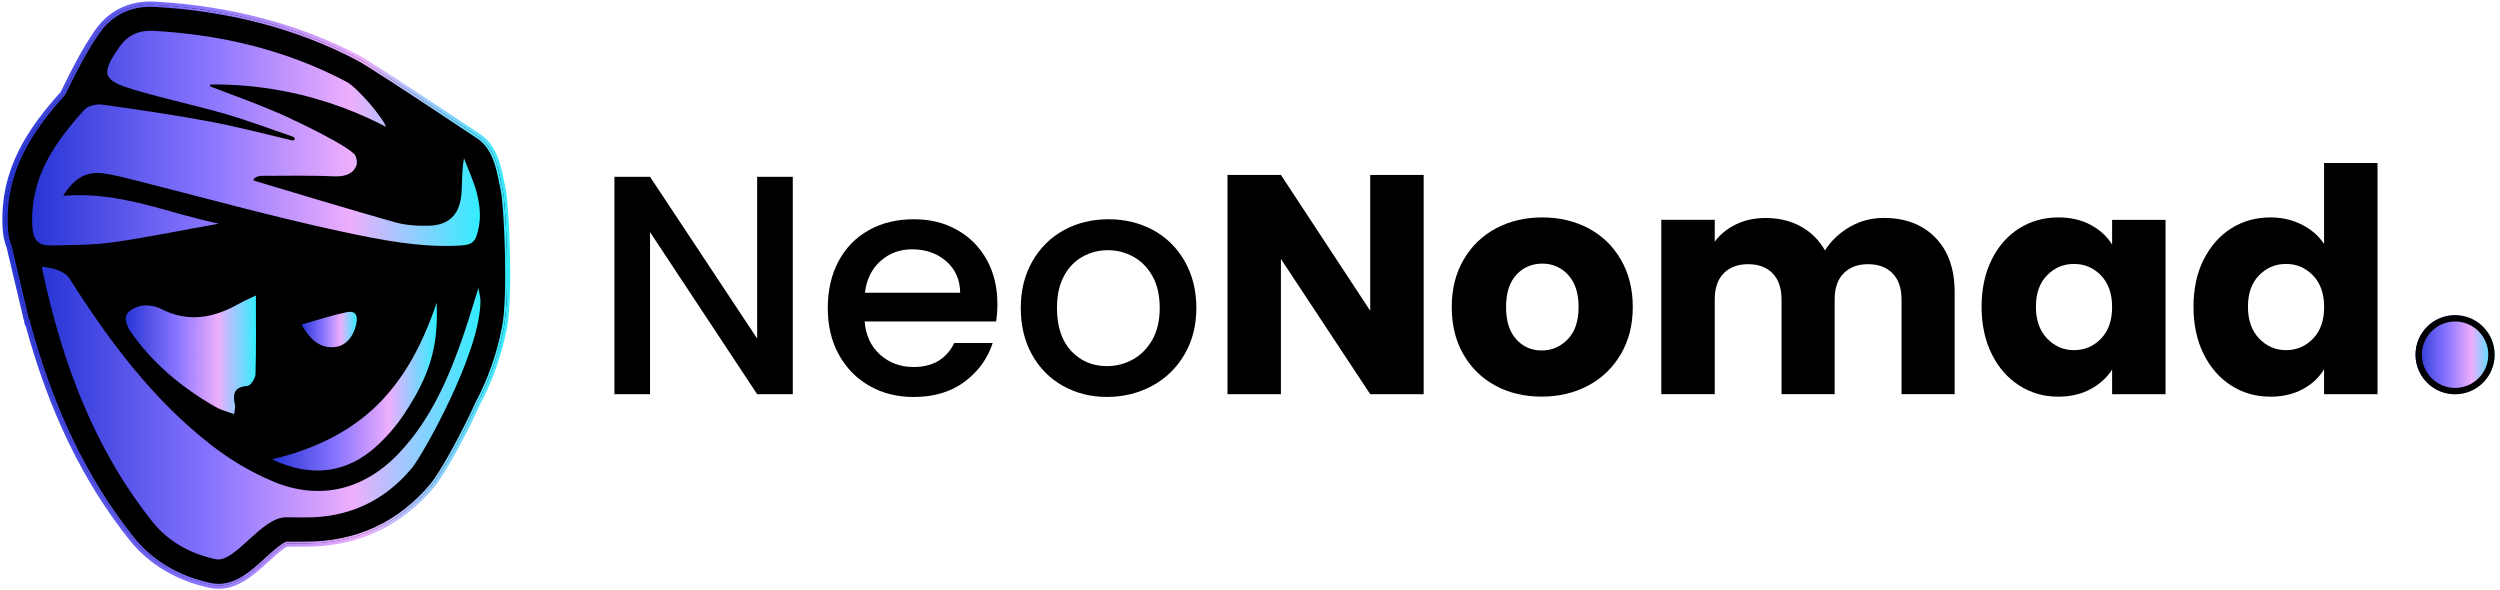 <svg width="212" height="50" viewBox="0 0 212 50" fill="none" xmlns="http://www.w3.org/2000/svg">
<g clip-path="url(#clip0_237_135)">
<path d="M39.465 28.096C38.191 31.843 36.67 35.46 33.901 38.4C30.924 41.561 27.123 42.496 23.14 40.808C21.329 40.045 19.576 39.008 18.023 37.809C13.003 33.928 9.256 28.902 5.891 23.592C5.311 22.678 3.542 22.592 3.542 22.592C3.542 22.592 3.591 22.861 3.612 22.974C5.278 30.709 7.966 38.013 12.954 44.275C14.293 45.958 16.195 46.995 18.329 47.447C19.958 47.791 22.216 43.851 24.312 43.883C24.823 43.894 25.328 43.883 25.838 43.894C29.537 43.931 32.606 42.55 34.976 39.712C35.901 38.605 40.868 29.789 40.809 25.451C40.809 25.199 40.733 24.952 40.642 24.387C40.18 25.855 39.852 26.983 39.47 28.102L39.465 28.096Z" fill="black"/>
<path d="M4.365 20.78C6.095 20.732 7.842 20.748 9.552 20.512C12.578 20.092 15.567 19.447 18.577 18.926C14.26 18.044 10.159 16.142 5.338 16.556C6.214 15.136 7.24 14.454 8.697 14.642C9.53 14.749 10.358 14.959 11.175 15.163C17.082 16.647 22.952 18.292 28.902 19.571C32.23 20.286 35.638 20.979 39.083 20.786C40.196 20.721 40.427 20.431 40.669 19.163C40.841 18.243 40.733 17.357 40.54 16.507C40.292 15.432 39.792 14.416 39.406 13.373C39.196 14.513 39.276 15.529 39.174 16.523C39.002 18.195 38.099 19.055 36.428 19.103C35.465 19.13 34.455 19.066 33.536 18.808C29.547 17.684 25.586 16.475 21.614 15.292C21.334 15.206 21.764 14.868 22.216 14.862C27.333 14.814 28.279 14.905 28.279 14.905C28.725 14.916 29.569 14.938 30.042 14.389C30.203 14.207 30.273 14.008 30.311 13.879C30.321 13.712 30.321 13.449 30.203 13.175C29.902 12.481 25.409 10.299 23.629 9.525C21.85 8.745 20.012 8.095 17.937 7.305C17.765 7.24 17.781 7.101 17.969 7.101C19.727 7.09 21.829 7.224 24.156 7.676C27.806 8.385 30.719 9.622 32.783 10.697C32.66 10.111 30.445 7.402 29.392 6.848C24.296 4.171 18.808 2.87 13.078 2.542C11.89 2.473 10.906 2.811 10.143 3.908C8.557 6.192 8.643 6.73 11.352 7.536C13.943 8.31 16.599 8.864 19.2 9.616C21.13 10.175 23.011 10.896 24.914 11.54C25.097 11.632 25.054 11.884 24.817 11.841C22.479 11.299 20.157 10.675 17.797 10.234C14.766 9.67 11.713 9.224 8.659 8.799C8.181 8.735 7.466 8.901 7.165 9.235C4.633 12.035 2.521 15.018 2.736 19.109C2.8 20.356 3.263 20.802 4.365 20.77V20.78Z" fill="black"/>
<path d="M20.995 32.713C21.264 32.692 21.678 32.074 21.689 31.719C21.753 29.569 21.721 27.413 21.721 25.027C21.114 25.317 20.689 25.494 20.297 25.715C18.157 26.93 15.986 27.36 13.664 26.161C13.201 25.924 12.583 25.812 12.073 25.887C11.589 25.957 10.976 26.242 10.745 26.623C10.562 26.924 10.745 27.612 10.992 27.978C12.879 30.751 15.411 32.837 18.297 34.503C18.754 34.767 19.286 34.89 19.872 35.105C19.91 34.751 19.99 34.536 19.947 34.347C19.722 33.423 19.834 32.81 20.995 32.708V32.713Z" fill="black"/>
<path d="M32.031 37.777C32.891 36.981 33.681 36.068 34.326 35.089C36.444 31.875 37.25 29.494 37.083 25.64C34.681 32.724 30.924 37.067 23.092 38.949C26.424 40.534 29.478 40.136 32.031 37.771V37.777Z" fill="black"/>
<path d="M30.219 27.58C30.381 26.973 30.364 26.252 29.434 26.446C28.214 26.698 27.021 27.096 25.602 27.494C26.247 28.655 27.032 29.44 28.22 29.424C29.311 29.408 29.956 28.596 30.219 27.58V27.58Z" fill="black"/>
<path d="M67.228 33.428H64.207L55.123 19.684V33.428H52.102V14.991H55.123L64.207 28.709V14.991H67.228V33.428Z" fill="black"/>
<path d="M84.471 27.258H73.323C73.409 28.424 73.844 29.359 74.618 30.063C75.398 30.768 76.349 31.122 77.478 31.122C79.101 31.122 80.252 30.445 80.924 29.085H84.181C83.74 30.429 82.939 31.526 81.784 32.38C80.628 33.235 79.193 33.665 77.478 33.665C76.086 33.665 74.833 33.353 73.731 32.724C72.63 32.095 71.764 31.214 71.135 30.074C70.506 28.935 70.195 27.618 70.195 26.113C70.195 24.608 70.501 23.291 71.108 22.151C71.716 21.012 72.576 20.136 73.678 19.517C74.78 18.899 76.048 18.593 77.478 18.593C78.908 18.593 80.085 18.894 81.16 19.496C82.235 20.098 83.073 20.942 83.676 22.027C84.278 23.113 84.579 24.36 84.579 25.774C84.579 26.322 84.541 26.817 84.471 27.258V27.258ZM81.423 24.823C81.407 23.71 81.01 22.818 80.23 22.146C79.451 21.474 78.489 21.141 77.344 21.141C76.301 21.141 75.409 21.474 74.667 22.135C73.925 22.796 73.484 23.694 73.344 24.823H81.423V24.823Z" fill="black"/>
<path d="M90.136 32.724C89.024 32.095 88.148 31.214 87.513 30.074C86.879 28.935 86.562 27.618 86.562 26.113C86.562 24.608 86.89 23.312 87.54 22.167C88.191 21.022 89.083 20.136 90.217 19.517C91.346 18.899 92.609 18.593 94.007 18.593C95.404 18.593 96.662 18.904 97.796 19.517C98.925 20.136 99.817 21.017 100.473 22.167C101.123 23.318 101.451 24.629 101.451 26.113C101.451 27.596 101.118 28.913 100.446 30.058C99.774 31.208 98.861 32.095 97.705 32.719C96.549 33.342 95.27 33.659 93.878 33.659C92.486 33.659 91.255 33.348 90.142 32.719L90.136 32.724ZM96.055 30.488C96.732 30.117 97.285 29.564 97.71 28.822C98.135 28.08 98.344 27.177 98.344 26.118C98.344 25.059 98.14 24.162 97.737 23.43C97.329 22.699 96.791 22.146 96.119 21.775C95.447 21.404 94.727 21.216 93.948 21.216C93.168 21.216 92.453 21.404 91.787 21.775C91.126 22.146 90.599 22.699 90.212 23.43C89.825 24.162 89.631 25.059 89.631 26.118C89.631 27.688 90.034 28.902 90.835 29.762C91.636 30.617 92.652 31.047 93.867 31.047C94.646 31.047 95.372 30.864 96.055 30.488Z" fill="black"/>
<path d="M120.727 33.428H116.195L108.622 21.958V33.428H104.091V14.835H108.622L116.195 26.355V14.835H120.727V33.428Z" fill="black"/>
<path d="M126.833 32.713C125.677 32.095 124.769 31.214 124.102 30.063C123.441 28.919 123.108 27.575 123.108 26.037C123.108 24.5 123.441 23.183 124.113 22.022C124.785 20.866 125.704 19.98 126.865 19.361C128.032 18.743 129.338 18.437 130.784 18.437C132.23 18.437 133.536 18.743 134.702 19.361C135.869 19.98 136.788 20.866 137.454 22.022C138.126 23.178 138.459 24.516 138.459 26.037C138.459 27.559 138.121 28.892 137.438 30.047C136.756 31.203 135.831 32.09 134.659 32.708C133.487 33.326 132.176 33.633 130.725 33.633C129.273 33.633 127.972 33.326 126.817 32.708L126.833 32.713ZM132.95 28.768C133.557 28.134 133.864 27.225 133.864 26.037C133.864 24.849 133.568 23.947 132.977 23.307C132.386 22.667 131.655 22.355 130.789 22.355C129.924 22.355 129.171 22.667 128.591 23.296C128.01 23.925 127.714 24.839 127.714 26.037C127.714 27.236 127.999 28.128 128.575 28.768C129.15 29.408 129.87 29.719 130.735 29.719C131.601 29.719 132.337 29.402 132.945 28.768H132.95Z" fill="black"/>
<path d="M164.126 20.157C165.212 21.27 165.755 22.812 165.755 24.79V33.423H161.25V25.398C161.25 24.446 160.998 23.704 160.492 23.183C159.987 22.662 159.294 22.404 158.412 22.404C157.531 22.404 156.837 22.667 156.332 23.183C155.827 23.704 155.579 24.441 155.579 25.398V33.423H151.075V25.398C151.075 24.446 150.822 23.704 150.323 23.183C149.817 22.662 149.124 22.404 148.242 22.404C147.361 22.404 146.667 22.667 146.162 23.183C145.657 23.704 145.41 24.441 145.41 25.398V33.423H140.878V18.641H145.41V20.496C145.866 19.877 146.469 19.388 147.21 19.028C147.952 18.668 148.791 18.485 149.726 18.485C150.839 18.485 151.833 18.722 152.704 19.2C153.575 19.678 154.263 20.356 154.757 21.237C155.268 20.426 155.966 19.765 156.848 19.248C157.73 18.738 158.692 18.48 159.734 18.48C161.573 18.48 163.029 19.039 164.121 20.146L164.126 20.157Z" fill="black"/>
<path d="M168.894 22.011C169.469 20.866 170.248 19.98 171.237 19.361C172.226 18.743 173.328 18.437 174.549 18.437C175.591 18.437 176.505 18.646 177.29 19.071C178.075 19.496 178.682 20.049 179.107 20.738V18.646H183.638V33.428H179.107V31.337C178.666 32.025 178.053 32.584 177.268 33.004C176.484 33.428 175.57 33.638 174.527 33.638C173.328 33.638 172.232 33.326 171.243 32.697C170.254 32.068 169.474 31.181 168.899 30.02C168.324 28.865 168.039 27.526 168.039 26.011C168.039 24.495 168.324 23.162 168.899 22.011H168.894ZM178.166 23.361C177.537 22.71 176.774 22.382 175.876 22.382C174.979 22.382 174.21 22.705 173.586 23.35C172.957 23.995 172.646 24.882 172.646 26.011C172.646 27.139 172.957 28.037 173.586 28.698C174.215 29.359 174.979 29.692 175.876 29.692C176.774 29.692 177.542 29.365 178.166 28.714C178.795 28.064 179.107 27.172 179.107 26.037C179.107 24.903 178.795 24.016 178.166 23.361V23.361Z" fill="black"/>
<path d="M186.874 22.011C187.449 20.866 188.228 19.98 189.217 19.361C190.206 18.743 191.308 18.437 192.529 18.437C193.501 18.437 194.388 18.641 195.189 19.044C195.99 19.453 196.624 19.996 197.081 20.684V13.825H201.613V33.428H197.081V31.31C196.657 32.015 196.055 32.584 195.264 33.004C194.48 33.428 193.566 33.638 192.523 33.638C191.303 33.638 190.201 33.326 189.212 32.697C188.223 32.068 187.444 31.181 186.868 30.02C186.293 28.865 186.008 27.526 186.008 26.011C186.008 24.495 186.293 23.162 186.868 22.011H186.874ZM196.146 23.36C195.517 22.71 194.754 22.382 193.856 22.382C192.959 22.382 192.19 22.705 191.566 23.35C190.937 23.995 190.626 24.882 190.626 26.011C190.626 27.139 190.937 28.037 191.566 28.698C192.195 29.359 192.959 29.692 193.856 29.692C194.754 29.692 195.522 29.365 196.146 28.714C196.775 28.064 197.087 27.172 197.087 26.037C197.087 24.903 196.775 24.016 196.146 23.36V23.36Z" fill="black"/>
<path d="M208.192 33.428C210.044 33.428 211.546 31.927 211.546 30.074C211.546 28.222 210.044 26.72 208.192 26.72C206.339 26.72 204.838 28.222 204.838 30.074C204.838 31.927 206.339 33.428 208.192 33.428Z" fill="url(#paint0_linear_237_135)"/>
<path d="M208.192 27.263C209.745 27.263 211.008 28.526 211.008 30.079C211.008 31.633 209.745 32.896 208.192 32.896C206.638 32.896 205.375 31.633 205.375 30.079C205.375 28.526 206.638 27.263 208.192 27.263ZM208.192 26.725C206.343 26.725 204.838 28.225 204.838 30.079C204.838 31.934 206.337 33.434 208.192 33.434C210.046 33.434 211.546 31.934 211.546 30.079C211.546 28.225 210.046 26.725 208.192 26.725Z" fill="black"/>
<path d="M42.674 16.067C42.636 15.895 42.593 15.696 42.55 15.481C42.281 14.137 41.948 12.46 40.577 11.551L40.454 11.471C34.509 7.515 31.117 5.311 30.381 4.924C25.312 2.258 19.523 0.726 13.169 0.36C13.03 0.355 12.89 0.349 12.755 0.349C10.863 0.349 9.304 1.161 8.235 2.698C7.111 4.316 6.257 6.047 5.692 7.197C5.563 7.455 5.413 7.767 5.327 7.928C2.618 10.949 0.183 14.422 0.446 19.302C0.478 19.931 0.591 20.474 0.779 20.947L1.763 25.097L2.295 27.338L2.327 27.328C4.311 34.692 7.214 40.706 11.164 45.662C12.771 47.678 15.077 49.054 17.846 49.635C18.066 49.683 18.297 49.705 18.528 49.705C20.168 49.705 21.415 48.57 22.619 47.474C23.086 47.049 23.947 46.264 24.328 46.13C24.602 46.13 24.882 46.13 25.161 46.13C25.371 46.13 25.581 46.13 25.79 46.13C25.844 46.13 25.898 46.13 25.951 46.13C30.305 46.13 33.912 44.453 36.686 41.142C37.406 40.276 39.169 37.202 40.556 34.149C42.12 31.203 42.631 28.585 42.803 27.709V27.688C43.313 25.081 42.975 17.319 42.679 16.056L42.674 16.067Z" fill="black"/>
<path d="M12.755 0.349C12.89 0.349 13.03 0.349 13.169 0.36C19.517 0.72 25.312 2.252 30.381 4.913C31.117 5.3 34.509 7.504 40.454 11.46L40.577 11.541C41.948 12.449 42.281 14.126 42.55 15.47C42.593 15.685 42.631 15.884 42.674 16.056C42.964 17.319 43.308 25.081 42.797 27.688V27.709C42.625 28.591 42.115 31.208 40.55 34.154C39.164 37.212 37.406 40.287 36.68 41.147C33.912 44.458 30.3 46.135 25.946 46.135C25.892 46.135 25.838 46.135 25.785 46.135C25.575 46.135 25.366 46.135 25.156 46.135C24.876 46.135 24.591 46.135 24.323 46.135C23.941 46.27 23.081 47.049 22.613 47.479C21.409 48.576 20.162 49.71 18.523 49.71C18.292 49.71 18.066 49.688 17.84 49.64C15.077 49.054 12.766 47.683 11.159 45.668C7.208 40.706 4.306 34.691 2.322 27.333L2.29 27.344L1.758 25.102L0.774 20.953C0.581 20.48 0.473 19.937 0.441 19.308C0.183 14.427 2.618 10.955 5.321 7.934C5.407 7.773 5.563 7.461 5.687 7.203C6.251 6.053 7.106 4.316 8.229 2.704C9.299 1.167 10.858 0.355 12.75 0.355M12.75 0.22C10.815 0.22 9.213 1.054 8.122 2.629C6.993 4.252 6.133 5.993 5.569 7.144C5.445 7.391 5.3 7.692 5.214 7.859C2.51 10.874 0.048 14.352 0.312 19.308C0.344 19.953 0.457 20.506 0.656 20.996L1.634 25.124L2.166 27.365L2.198 27.5L2.236 27.489C4.225 34.815 7.111 40.792 11.062 45.748C12.685 47.785 15.024 49.178 17.819 49.769C18.05 49.817 18.286 49.844 18.528 49.844C20.216 49.844 21.485 48.694 22.71 47.576C23.129 47.194 23.984 46.415 24.355 46.27C24.618 46.27 24.892 46.27 25.167 46.27C25.382 46.27 25.591 46.27 25.796 46.27H25.957C30.348 46.27 33.993 44.577 36.793 41.233C37.519 40.368 39.293 37.272 40.679 34.208C42.254 31.241 42.765 28.607 42.932 27.736C43.442 25.097 43.104 17.292 42.808 16.023C42.77 15.857 42.727 15.653 42.684 15.443C42.41 14.072 42.072 12.368 40.658 11.428L40.534 11.347C34.584 7.386 31.192 5.182 30.451 4.789C25.355 2.129 19.55 0.591 13.18 0.226C13.04 0.215 12.895 0.215 12.761 0.215L12.75 0.22Z" fill="url(#paint1_linear_237_135)"/>
<path d="M18.523 49.764C18.286 49.764 18.055 49.742 17.829 49.694C15.056 49.108 12.734 47.726 11.121 45.7C7.165 40.733 4.273 34.745 2.29 27.392L2.252 27.403L2.241 27.349L0.726 20.958C0.532 20.485 0.425 19.942 0.387 19.302C0.129 14.368 2.591 10.906 5.289 7.896C5.37 7.74 5.531 7.418 5.649 7.176C6.214 6.026 7.068 4.289 8.197 2.671C9.272 1.118 10.847 0.296 12.755 0.296C12.89 0.296 13.03 0.296 13.169 0.306C19.528 0.667 25.328 2.204 30.402 4.865C31.139 5.252 34.53 7.455 40.48 11.417L40.604 11.503C41.991 12.428 42.33 14.11 42.598 15.464C42.641 15.679 42.679 15.878 42.722 16.05C43.012 17.314 43.356 25.091 42.846 27.704V27.725C42.674 28.591 42.163 31.219 40.593 34.181C39.207 37.234 37.438 40.325 36.718 41.185C33.939 44.507 30.311 46.194 25.946 46.194C25.892 46.194 25.838 46.194 25.785 46.194C25.296 46.194 24.801 46.194 24.328 46.189C23.952 46.329 23.108 47.097 22.651 47.517C21.436 48.624 20.178 49.764 18.523 49.764V49.764ZM2.365 27.263L2.381 27.311C4.365 34.67 7.251 40.663 11.207 45.63C12.804 47.635 15.104 49.006 17.856 49.586C18.071 49.635 18.297 49.656 18.528 49.656C20.146 49.656 21.383 48.527 22.581 47.436C23.081 46.979 23.92 46.221 24.312 46.081H24.328C24.806 46.081 25.301 46.081 25.79 46.081C25.844 46.081 25.898 46.081 25.951 46.081C30.284 46.081 33.885 44.41 36.643 41.109C37.358 40.255 39.121 37.175 40.502 34.127C42.066 31.176 42.577 28.558 42.743 27.698V27.672C43.254 25.07 42.916 17.319 42.625 16.061C42.588 15.889 42.545 15.69 42.502 15.475C42.233 14.142 41.905 12.476 40.556 11.578L40.432 11.492C34.487 7.536 31.101 5.332 30.364 4.945C25.296 2.306 19.512 0.774 13.169 0.414C13.03 0.409 12.89 0.403 12.761 0.403C10.89 0.403 9.342 1.209 8.283 2.731C7.16 4.349 6.31 6.079 5.746 7.224C5.628 7.461 5.467 7.789 5.381 7.955C2.682 10.96 0.237 14.4 0.495 19.302C0.527 19.926 0.634 20.463 0.828 20.931L2.333 27.279H2.365V27.263Z" fill="url(#paint2_linear_237_135)"/>
<path d="M12.755 0.296C12.89 0.296 13.03 0.296 13.169 0.306C19.528 0.667 25.328 2.204 30.402 4.865C31.139 5.252 34.53 7.455 40.48 11.417L40.604 11.503C41.991 12.428 42.33 14.11 42.598 15.464C42.641 15.679 42.679 15.878 42.722 16.05C43.012 17.314 43.356 25.091 42.846 27.704V27.725C42.674 28.591 42.163 31.219 40.593 34.181C39.207 37.234 37.438 40.325 36.718 41.185C33.939 44.507 30.311 46.194 25.946 46.194C25.892 46.194 25.838 46.194 25.785 46.194C25.296 46.194 24.801 46.194 24.328 46.189C23.952 46.329 23.108 47.097 22.651 47.517C21.436 48.624 20.178 49.764 18.523 49.764C18.286 49.764 18.055 49.742 17.829 49.694C15.056 49.108 12.734 47.726 11.121 45.7C7.165 40.733 4.273 34.745 2.29 27.392L2.252 27.403L2.241 27.349L0.726 20.958C0.532 20.485 0.425 19.942 0.387 19.302C0.129 14.368 2.591 10.906 5.289 7.896C5.37 7.74 5.531 7.418 5.649 7.176C6.214 6.026 7.068 4.289 8.197 2.671C9.272 1.118 10.847 0.296 12.755 0.296ZM2.333 27.274H2.365L2.381 27.317C4.365 34.675 7.251 40.669 11.207 45.635C12.804 47.64 15.104 49.011 17.856 49.592C18.071 49.64 18.297 49.661 18.523 49.661C20.141 49.661 21.377 48.533 22.576 47.441C23.076 46.984 23.914 46.227 24.307 46.087H24.323C24.801 46.087 25.296 46.087 25.785 46.087C25.838 46.087 25.892 46.087 25.946 46.087C30.278 46.087 33.88 44.415 36.637 41.115C37.352 40.26 39.115 37.18 40.497 34.133C42.061 31.181 42.572 28.564 42.738 27.704V27.677C43.249 25.075 42.91 17.324 42.62 16.067C42.582 15.895 42.539 15.696 42.496 15.481C42.227 14.148 41.9 12.481 40.55 11.584L40.427 11.498C34.482 7.541 31.096 5.338 30.359 4.951C25.296 2.306 19.512 0.774 13.169 0.414C13.03 0.409 12.89 0.403 12.761 0.403C10.89 0.403 9.342 1.209 8.283 2.731C7.16 4.349 6.31 6.079 5.746 7.224C5.628 7.461 5.467 7.789 5.381 7.955C2.682 10.96 0.237 14.4 0.495 19.302C0.527 19.926 0.634 20.463 0.828 20.931L2.333 27.279M12.755 0.129C10.788 0.129 9.165 0.973 8.052 2.575C6.918 4.209 6.058 5.95 5.493 7.101C5.381 7.326 5.23 7.638 5.144 7.799C2.43 10.831 -0.043 14.325 0.22 19.313C0.253 19.969 0.371 20.528 0.57 21.022L2.075 27.387L2.086 27.44L2.123 27.607L2.166 27.596C4.155 34.901 7.042 40.857 10.987 45.802C12.626 47.855 14.981 49.258 17.792 49.855C18.028 49.903 18.27 49.93 18.517 49.93C20.243 49.93 21.522 48.764 22.759 47.64C23.167 47.269 23.995 46.511 24.355 46.356C24.64 46.356 24.93 46.356 25.22 46.356H25.941C30.359 46.356 34.03 44.652 36.842 41.287C37.567 40.421 39.346 37.315 40.739 34.245C42.319 31.267 42.83 28.623 43.002 27.752C43.517 25.102 43.173 17.276 42.878 16.007C42.84 15.841 42.797 15.642 42.76 15.427C42.486 14.04 42.142 12.315 40.696 11.352L40.572 11.272C34.616 7.31 31.219 5.101 30.477 4.709C25.387 2.043 19.566 0.505 13.185 0.14C13.04 0.134 12.895 0.129 12.761 0.129H12.755ZM2.456 27.07L0.994 20.888C0.801 20.41 0.699 19.899 0.667 19.292C0.409 14.459 2.838 11.041 5.499 8.068L5.515 8.052L5.526 8.036C5.612 7.88 5.757 7.579 5.875 7.343L5.897 7.3C6.461 6.16 7.31 4.435 8.423 2.827C9.45 1.355 10.949 0.575 12.761 0.575C12.89 0.575 13.024 0.575 13.164 0.586C19.485 0.946 25.242 2.467 30.284 5.117C31.015 5.499 34.396 7.697 40.335 11.653L40.459 11.734C41.755 12.594 42.077 14.217 42.335 15.524C42.383 15.755 42.421 15.948 42.459 16.115C42.749 17.367 43.087 25.07 42.582 27.655C42.41 28.532 41.91 31.128 40.352 34.063C38.97 37.11 37.218 40.169 36.514 41.018C33.788 44.275 30.235 45.931 25.951 45.931H25.796C25.591 45.931 25.382 45.931 25.177 45.931C24.892 45.931 24.608 45.931 24.334 45.931H24.285C23.866 46.081 23.156 46.705 22.468 47.334C21.297 48.404 20.082 49.511 18.528 49.511C18.313 49.511 18.098 49.489 17.894 49.446C15.18 48.871 12.917 47.527 11.342 45.549C7.402 40.604 4.526 34.632 2.548 27.295L2.532 27.247L2.489 27.086H2.462L2.456 27.07Z" fill="url(#paint3_linear_237_135)"/>
<path d="M39.406 28.123C38.132 31.859 36.616 35.476 33.853 38.406C30.881 41.561 27.091 42.491 23.113 40.809C21.307 40.045 19.56 39.013 18.007 37.815C12.992 33.939 9.256 28.924 5.897 23.624C5.321 22.716 3.548 22.624 3.548 22.624C3.548 22.624 3.596 22.888 3.618 23.006C5.278 30.725 7.961 38.013 12.938 44.259C14.277 45.937 16.174 46.974 18.302 47.42C19.926 47.764 22.178 43.829 24.274 43.867C24.78 43.878 25.29 43.867 25.796 43.878C29.488 43.915 32.547 42.539 34.917 39.707C35.842 38.605 40.798 29.805 40.739 25.479C40.739 25.226 40.663 24.979 40.572 24.42C40.11 25.882 39.782 27.01 39.4 28.123H39.406Z" fill="url(#paint4_linear_237_135)"/>
<path d="M4.381 20.818C6.106 20.77 7.853 20.791 9.557 20.549C12.573 20.13 15.561 19.485 18.566 18.969C14.255 18.088 10.165 16.19 5.354 16.604C6.23 15.19 7.257 14.508 8.708 14.696C9.541 14.803 10.363 15.013 11.18 15.217C17.072 16.695 22.931 18.34 28.87 19.614C32.192 20.329 35.589 21.017 39.029 20.823C40.142 20.759 40.368 20.469 40.61 19.2C40.782 18.286 40.674 17.399 40.48 16.55C40.233 15.475 39.739 14.465 39.346 13.422C39.137 14.556 39.217 15.572 39.115 16.566C38.943 18.233 38.04 19.093 36.374 19.141C35.412 19.168 34.407 19.104 33.487 18.846C29.51 17.722 25.554 16.518 21.587 15.335C21.307 15.249 21.737 14.911 22.183 14.911C27.29 14.862 28.23 14.954 28.23 14.954C28.677 14.965 29.515 14.986 29.988 14.438C30.149 14.255 30.219 14.056 30.257 13.927C30.268 13.761 30.268 13.497 30.149 13.223C29.848 12.53 25.366 10.353 23.592 9.579C21.812 8.805 19.985 8.154 17.916 7.364C17.744 7.3 17.76 7.16 17.948 7.16C19.7 7.149 21.796 7.283 24.119 7.735C27.758 8.439 30.671 9.675 32.724 10.75C32.6 10.165 30.391 7.461 29.343 6.913C24.258 4.241 18.781 2.94 13.062 2.618C11.879 2.548 10.896 2.887 10.132 3.978C8.547 6.257 8.638 6.794 11.342 7.601C13.927 8.375 16.577 8.928 19.173 9.681C21.098 10.24 22.979 10.955 24.876 11.605C25.059 11.697 25.016 11.949 24.78 11.906C22.447 11.363 20.13 10.745 17.776 10.304C14.749 9.74 11.702 9.294 8.654 8.869C8.176 8.805 7.461 8.971 7.16 9.299C4.633 12.094 2.526 15.072 2.741 19.157C2.806 20.404 3.268 20.845 4.365 20.813L4.381 20.818Z" fill="url(#paint5_linear_237_135)"/>
<path d="M20.979 32.73C21.248 32.708 21.657 32.09 21.667 31.735C21.732 29.59 21.7 27.44 21.7 25.059C21.092 25.349 20.673 25.527 20.281 25.747C18.141 26.962 15.975 27.387 13.658 26.193C13.196 25.957 12.578 25.849 12.067 25.919C11.584 25.989 10.976 26.274 10.745 26.656C10.562 26.957 10.745 27.645 10.992 28.005C12.879 30.773 15.4 32.859 18.286 34.514C18.743 34.778 19.275 34.901 19.856 35.116C19.894 34.761 19.974 34.546 19.931 34.358C19.711 33.434 19.818 32.821 20.979 32.724V32.73Z" fill="url(#paint6_linear_237_135)"/>
<path d="M31.988 37.782C32.848 36.987 33.638 36.073 34.278 35.1C36.39 31.891 37.196 29.515 37.03 25.672C34.632 32.74 30.881 37.078 23.065 38.954C26.392 40.534 29.44 40.142 31.982 37.782H31.988Z" fill="url(#paint7_linear_237_135)"/>
<path d="M30.182 27.607C30.343 27.005 30.327 26.279 29.397 26.473C28.177 26.725 26.989 27.123 25.57 27.521C26.215 28.677 26.994 29.461 28.182 29.445C29.273 29.429 29.913 28.617 30.182 27.607Z" fill="url(#paint8_linear_237_135)"/>
</g>
<defs>
<linearGradient id="paint0_linear_237_135" x1="204.838" y1="30.074" x2="211.546" y2="30.074" gradientUnits="userSpaceOnUse">
<stop stop-color="#2735D5"/>
<stop offset="0.3" stop-color="#7266F5"/>
<stop offset="0.38" stop-color="#8573FE"/>
<stop offset="0.62" stop-color="#D09DFD"/>
<stop offset="0.71" stop-color="#EDAEFD"/>
<stop offset="1" stop-color="#32EDFF"/>
</linearGradient>
<linearGradient id="paint1_linear_237_135" x1="0.29" y1="25.032" x2="43.19" y2="25.032" gradientUnits="userSpaceOnUse">
<stop stop-color="#2735D5"/>
<stop offset="0.3" stop-color="#7266F5"/>
<stop offset="0.38" stop-color="#8573FE"/>
<stop offset="0.62" stop-color="#D09DFD"/>
<stop offset="0.71" stop-color="#EDAEFD"/>
<stop offset="1" stop-color="#32EDFF"/>
</linearGradient>
<linearGradient id="paint2_linear_237_135" x1="0.371" y1="25.032" x2="43.109" y2="25.032" gradientUnits="userSpaceOnUse">
<stop stop-color="#2735D5"/>
<stop offset="0.3" stop-color="#7266F5"/>
<stop offset="0.38" stop-color="#8573FE"/>
<stop offset="0.62" stop-color="#D09DFD"/>
<stop offset="0.71" stop-color="#EDAEFD"/>
<stop offset="1" stop-color="#32EDFF"/>
</linearGradient>
<linearGradient id="paint3_linear_237_135" x1="0.204" y1="25.032" x2="43.276" y2="25.032" gradientUnits="userSpaceOnUse">
<stop stop-color="#2735D5"/>
<stop offset="0.3" stop-color="#7266F5"/>
<stop offset="0.38" stop-color="#8573FE"/>
<stop offset="0.62" stop-color="#D09DFD"/>
<stop offset="0.71" stop-color="#EDAEFD"/>
<stop offset="1" stop-color="#32EDFF"/>
</linearGradient>
<linearGradient id="paint4_linear_237_135" x1="3.548" y1="35.036" x2="40.744" y2="35.036" gradientUnits="userSpaceOnUse">
<stop stop-color="#2735D5"/>
<stop offset="0.3" stop-color="#7266F5"/>
<stop offset="0.38" stop-color="#8573FE"/>
<stop offset="0.62" stop-color="#D09DFD"/>
<stop offset="0.71" stop-color="#EDAEFD"/>
<stop offset="1" stop-color="#32EDFF"/>
</linearGradient>
<linearGradient id="paint5_linear_237_135" x1="2.741" y1="11.739" x2="40.696" y2="11.739" gradientUnits="userSpaceOnUse">
<stop stop-color="#2735D5"/>
<stop offset="0.3" stop-color="#7266F5"/>
<stop offset="0.38" stop-color="#8573FE"/>
<stop offset="0.62" stop-color="#D09DFD"/>
<stop offset="0.71" stop-color="#EDAEFD"/>
<stop offset="1" stop-color="#32EDFF"/>
</linearGradient>
<linearGradient id="paint6_linear_237_135" x1="10.675" y1="30.09" x2="21.705" y2="30.09" gradientUnits="userSpaceOnUse">
<stop stop-color="#2735D5"/>
<stop offset="0.3" stop-color="#7266F5"/>
<stop offset="0.38" stop-color="#8573FE"/>
<stop offset="0.62" stop-color="#D09DFD"/>
<stop offset="0.71" stop-color="#EDAEFD"/>
<stop offset="1" stop-color="#32EDFF"/>
</linearGradient>
<linearGradient id="paint7_linear_237_135" x1="23.07" y1="32.789" x2="37.057" y2="32.789" gradientUnits="userSpaceOnUse">
<stop stop-color="#2735D5"/>
<stop offset="0.3" stop-color="#7266F5"/>
<stop offset="0.38" stop-color="#8573FE"/>
<stop offset="0.62" stop-color="#D09DFD"/>
<stop offset="0.71" stop-color="#EDAEFD"/>
<stop offset="1" stop-color="#32EDFF"/>
</linearGradient>
<linearGradient id="paint8_linear_237_135" x1="25.57" y1="27.946" x2="30.257" y2="27.946" gradientUnits="userSpaceOnUse">
<stop stop-color="#2735D5"/>
<stop offset="0.3" stop-color="#7266F5"/>
<stop offset="0.38" stop-color="#8573FE"/>
<stop offset="0.62" stop-color="#D09DFD"/>
<stop offset="0.71" stop-color="#EDAEFD"/>
<stop offset="1" stop-color="#32EDFF"/>
</linearGradient>
<clipPath id="clip0_237_135">
<rect width="211.546" height="50" fill="white"/>
</clipPath>
</defs>
</svg>
